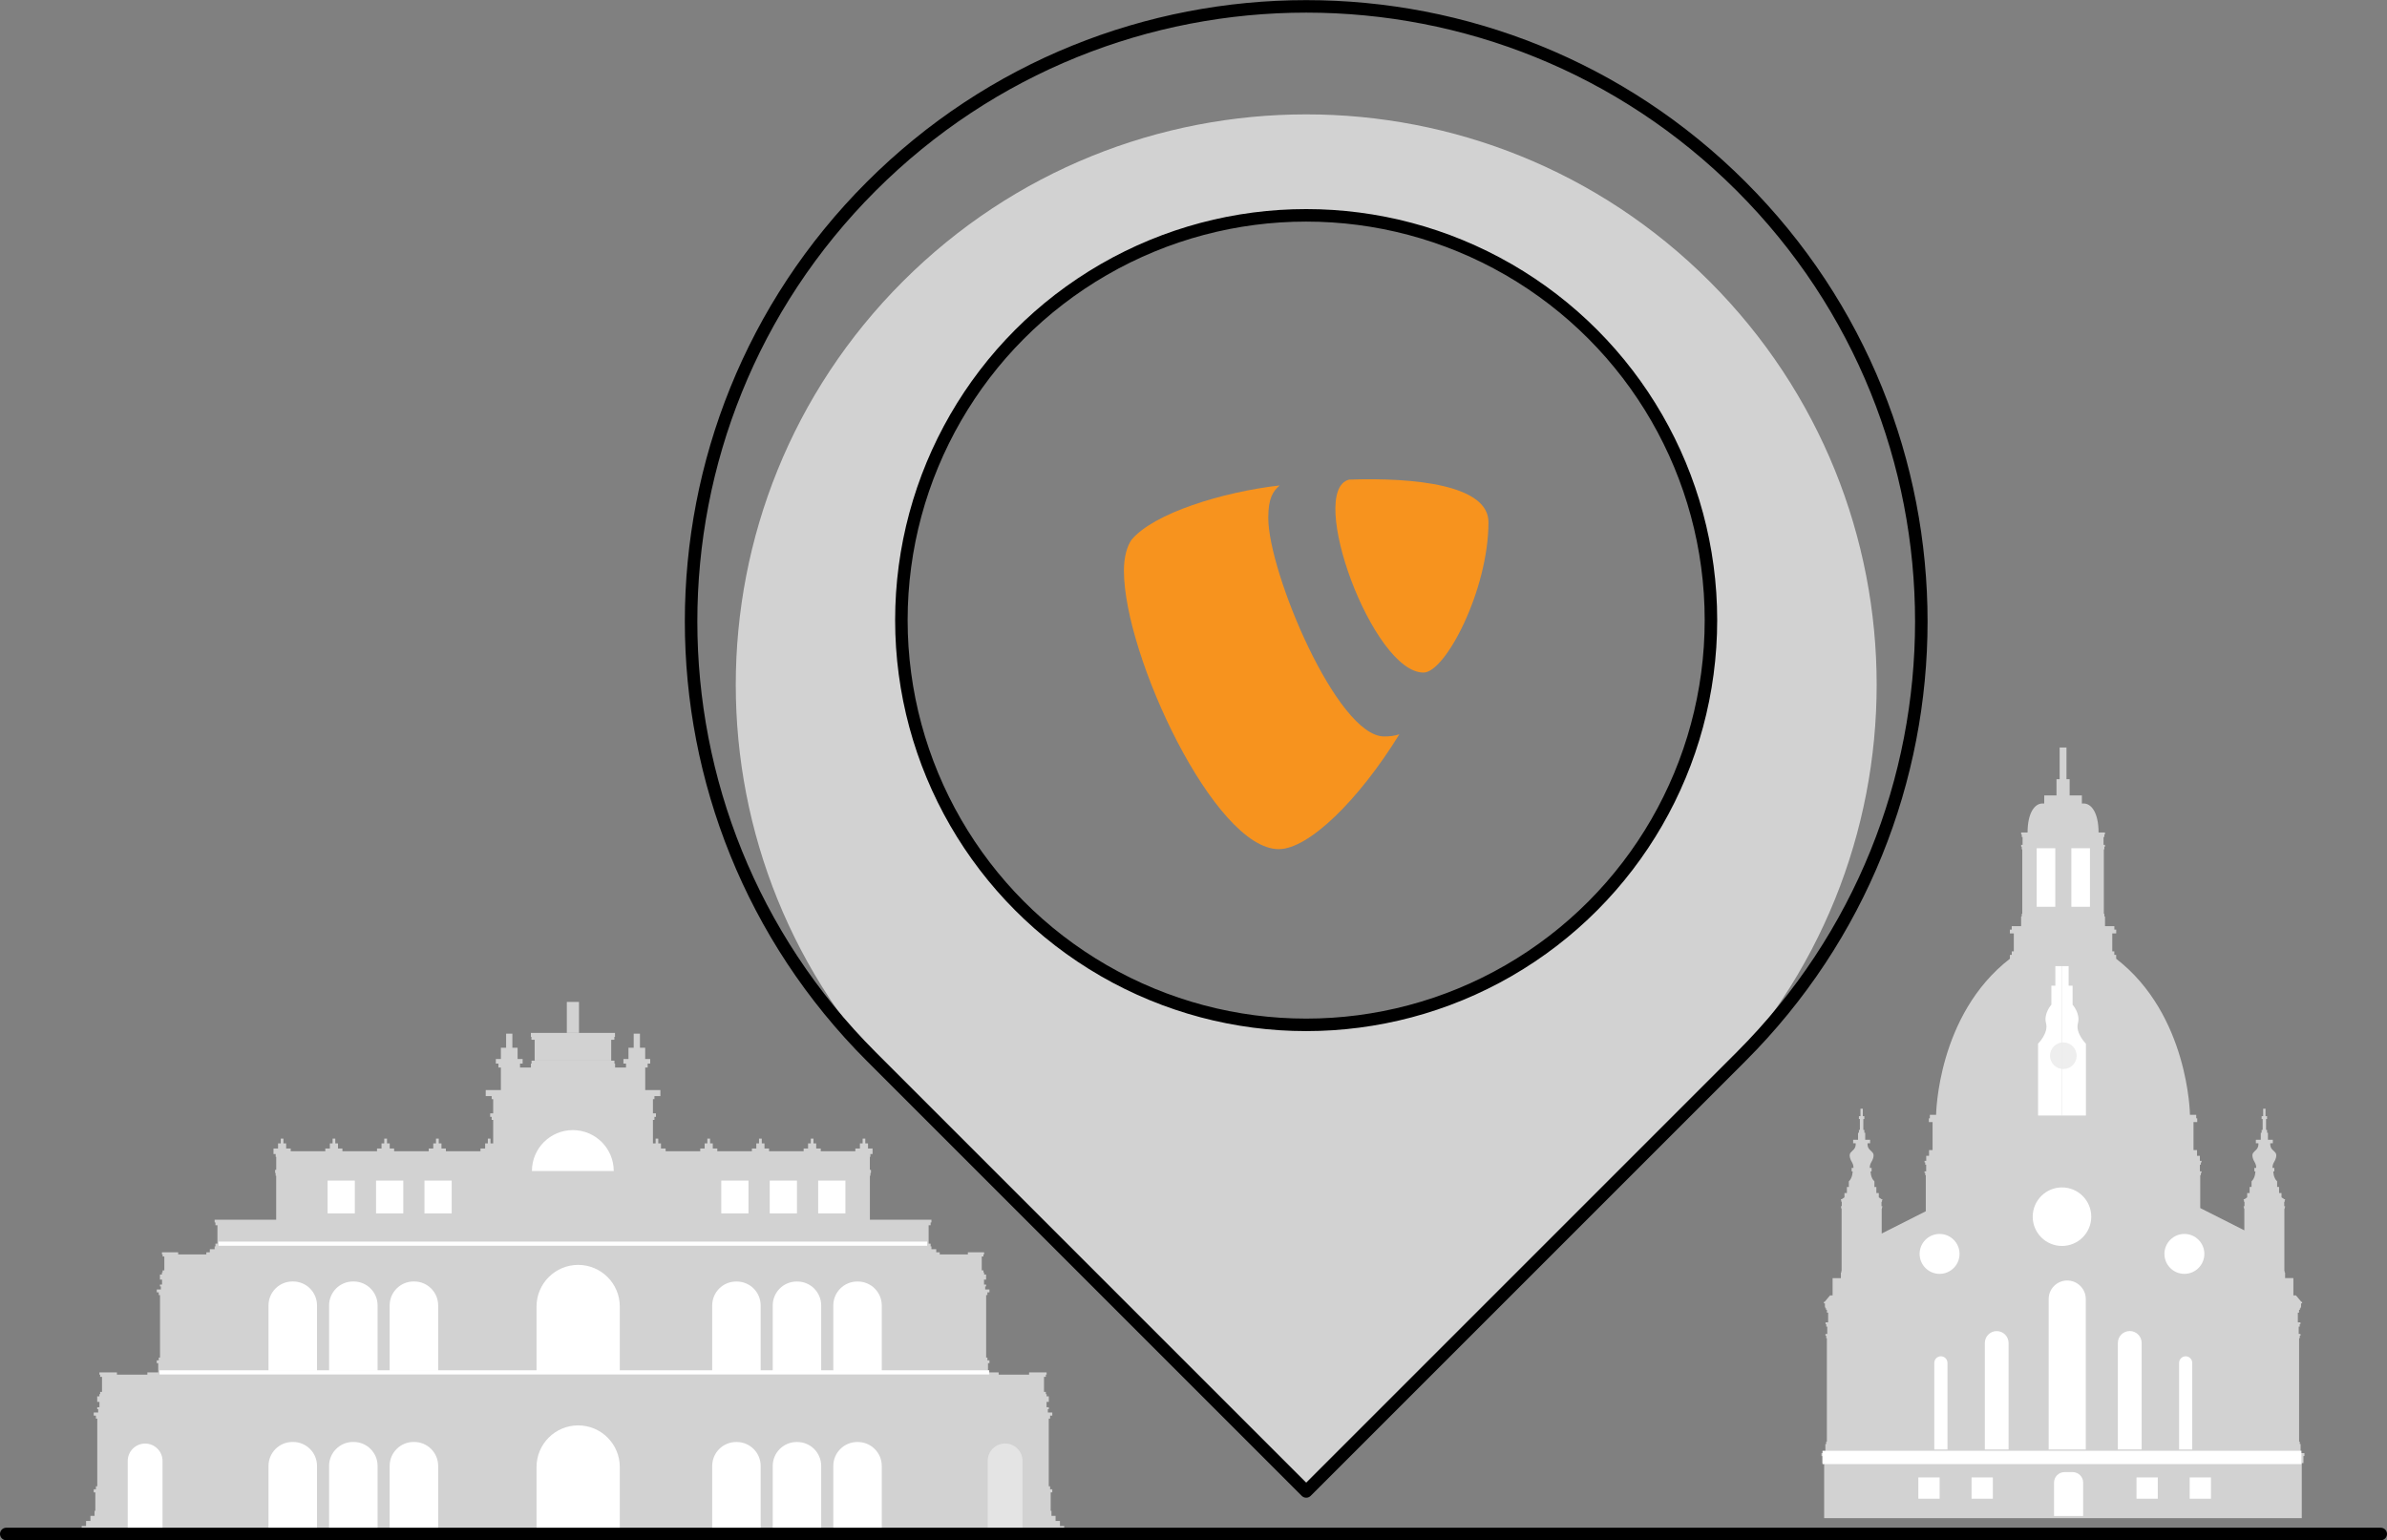<?xml version="1.0" encoding="UTF-8"?>
<svg xmlns="http://www.w3.org/2000/svg" id="Layer_2" width="492.58" height="317.86" viewBox="0 0 492.58 317.86">
  <rect x="0" y="0" width="492.58" height="317.86" fill="#808080" stroke="none"/>
  <defs>
    <style>.cls-1{fill:#fff;}.cls-2{fill:#f7931e;}.cls-3{stroke:#fff;stroke-miterlimit:10;stroke-width:.86px;}.cls-3,.cls-4{fill:none;}.cls-5{fill:#e9e9e9;opacity:.78;}.cls-4{stroke:#000;stroke-linecap:round;stroke-linejoin:round;stroke-width:2.58px;}</style>
  </defs>
  <g id="New">
    <rect class="cls-5" x="116.97" y="206.77" width="2.51" height="6.39"></rect>
    <polygon class="cls-5" points="126.78 214.58 126.13 214.58 126.13 218.89 123.23 218.89 121.44 218.89 115.02 218.89 113.23 218.89 110.33 218.89 110.33 214.58 109.67 214.58 109.67 213.98 109.55 213.98 109.55 213.16 126.91 213.16 126.91 213.98 126.78 213.98 126.78 214.58"></polygon>
    <path class="cls-5" d="M16.86,314.92v1.04s202.74,0,202.74,0v-1.04s-.87,0-.87,0v-1.04s-.9,0-.9,0v-1.04s-.85,0-.85,0v-1.04s-.16,0-.16,0v-3.82h.33s0-.64,0-.64h-.45v-.62s-.28,0-.28,0v-13.96h.28s0-.62,0-.62h.45s0-.64,0-.64h-.92v-.68h.2s0-.41,0-.41h-.46v-1.1h.46s0-.41,0-.41v-.73s-.45,0-.45,0v-.46s-.16,0-.16,0v-.46s-.38,0-.38,0v-3.1h.38s0-.46,0-.46h.16s0-.46,0-.46h-3.62s0,.46,0,.46h-6.28v-.46s-2.2,0-2.2,0v-1.9h.3s0-.59,0-.59h-.42v-.57s-.26,0-.26,0v-12.9h.26s0-.57,0-.57h.42s0-.59,0-.59h-.88v-.63h.19s0-.38,0-.38h-.43v-1.02h.43s0-.38,0-.38v-.67s-.41,0-.41,0v-.43s-.14,0-.14,0v-.43s-.35,0-.35,0v-2.86h.35s0-.43,0-.43h.14s0-.43,0-.43h-3.35s0,.43,0,.43h-5.81v-.43s-.72,0-.72,0v-.65s-.99,0-.99,0v-.57s-.17,0-.17,0v-.57s-.41,0-.41,0v-3.8h.41s0-.57,0-.57h.17s0-.57,0-.57h-1.96s-1.96,0-1.96,0h-6.8s-1.98,0-1.98,0v-.99s0-.57,0-.57v-1.54s0-.57,0-.57v-1.55s0-.57,0-.57v-1.54s0-.57,0-.57v-1.17h.11s0-.57,0-.57h.11s0-.66,0-.66h-.23v-2.68h.11s0-.57,0-.57h.45s0-1.15,0-1.15h-.94v-1.04s-.56,0-.56,0v-.99s-.55,0-.55,0v.99h-.56s0,1.04,0,1.04h-.94s0,.57,0,.57h-7.14v-.57s-.94,0-.94,0v-1.04s-.02,0-.02,0h-.54v-.99s-.02,0-.02,0h-.52s-.02,0-.02,0v.99h-.54s-.02,0-.02,0v1.04h-.91s0,.57,0,.57h-7.14v-.57s0,0,0,0h-.94v-1.04s-.02,0-.02,0h-.54v-.99s-.02,0-.02,0h-.55s0,.99,0,.99h-.54s-.02,0-.02,0v1.04h-.91s0,.57,0,.57h-7.14v-.57s-.93,0-.93,0v-1.04s-.02,0-.02,0h-.54v-.99s-.02,0-.02,0h-.52s-.02,0-.02,0v.99h-.56s0,1.04,0,1.04h-.91s0,.57,0,.57h-7.14v-.57s-.96,0-.96,0v-1.04s-.56,0-.56,0v-.99s-.55,0-.55,0v.99h-.55v-.55s0-.63,0-.63v-1.76s0-.63,0-.63v-1.28h.31s0-.63,0-.63h.31s0-.72,0-.72h-.62v-2.93h.31s0-.63,0-.63h1.23s0-1.25,0-1.25h-3.13v-4.65h.5s0-.82,0-.82h.53s0-.94,0-.94h-1.04v-2.33s-1.08,0-1.08,0v-2.9s-1.29,0-1.29,0v2.9h-1.08s0,2.33,0,2.33h-1.04s0,.94,0,.94h.53v.82h-2.25v-.82s-.13,0-.13,0v-.6s-17.11,0-17.11,0v.6h-.13s0,.82,0,.82h-2.25v-.82h.54s0-.94,0-.94h-1.04v-2.33s-1.08,0-1.08,0v-2.9s-1.29,0-1.29,0v2.9h-1.08s0,2.33,0,2.33h-1.04s0,.94,0,.94h.54v.82s.5,0,.5,0v4.65h-3.13s0,1.25,0,1.25h1.23v.63s.31,0,.31,0v2.93h-.62s0,.72,0,.72h.31v.63s.31,0,.31,0v1.28s0,.63,0,.63v1.76s0,.63,0,.63v.55h-.55v-.99s-.55,0-.55,0v.99h-.56s0,1.04,0,1.04h-.96s0,.57,0,.57h-7.14v-.57s-.91,0-.91,0v-1.04s-.02,0-.02,0h-.54v-.99s-.02,0-.02,0h-.55s0,.99,0,.99h-.56s0,1.04,0,1.04h-.94s0,.57,0,.57h-7.14v-.57s-.91,0-.91,0v-1.04s-.02,0-.02,0h-.54v-.99s-.02,0-.02,0h-.55s0,.99,0,.99h-.54s-.02,0-.02,0v1.04h-.93s0,.57,0,.57h-7.14v-.57s-.91,0-.91,0v-1.04s-.02,0-.02,0h-.54v-.99s-.02,0-.02,0h-.52s-.02,0-.02,0v.99h-.54s-.02,0-.02,0v1.04h-.94s0,.57,0,.57h-7.14v-.57s-.94,0-.94,0v-1.04s-.56,0-.56,0v-.99s-.55,0-.55,0v.99h-.56s0,1.04,0,1.04h-.94s0,1.15,0,1.15h.45v.57s.11,0,.11,0v2.68h-.23s0,.66,0,.66h.11v.57s.11,0,.11,0v1.17s0,.57,0,.57v1.54s0,.57,0,.57v1.55s0,.57,0,.57v1.54s0,.57,0,.57v.99h-1.98s-6.8,0-6.8,0h-1.96s-1.96,0-1.96,0v.57s.17,0,.17,0v.57s.41,0,.41,0v3.8h-.41s0,.57,0,.57h-.17s0,.57,0,.57h-.99s0,.65,0,.65h-.72s0,.43,0,.43h-5.81v-.43s-3.35,0-3.35,0v.43s.14,0,.14,0v.43s.35,0,.35,0v2.86h-.35s0,.43,0,.43h-.14s0,.43,0,.43h-.41s0,.67,0,.67v.38s.43,0,.43,0v1.02h-.43s0,.38,0,.38h.19v.63h-.85s0,.59,0,.59h.41v.57s.26,0,.26,0v12.9h-.26s0,.57,0,.57h-.41s0,.59,0,.59h.3v1.9h-2.24s0,.46,0,.46h-6.28v-.46s-3.62,0-3.62,0v.46s.16,0,.16,0v.46s.38,0,.38,0v3.1h-.38s0,.46,0,.46h-.16s0,.46,0,.46h-.45s0,.73,0,.73v.41s.46,0,.46,0v1.1h-.46s0,.41,0,.41h.2v.68h-.92s0,.64,0,.64h.45v.62s.28,0,.28,0v13.96h-.28s0,.62,0,.62h-.45s0,.64,0,.64h.33v3.82h-.16s0,1.04,0,1.04h-.85s0,1.04,0,1.04h-.9s0,1.04,0,1.04h-.87Z"></path>
    <path class="cls-1" d="M110.72,294.15h17.18v13.28c0,4.74-3.85,8.59-8.59,8.59h0c-4.74,0-8.59-3.85-8.59-8.59v-13.28h0Z" transform="translate(238.62 610.18) rotate(-180)"></path>
    <path class="cls-1" d="M110.72,261.03h17.18v13.28c0,4.74-3.85,8.59-8.59,8.59h0c-4.74,0-8.59-3.85-8.59-8.59v-13.28h0Z" transform="translate(238.62 543.94) rotate(-180)"></path>
    <path class="cls-1" d="M80.41,297.59h10v13.5c0,2.72-2.21,4.94-4.94,4.94h-.13c-2.72,0-4.94-2.21-4.94-4.94v-13.5h0Z" transform="translate(170.82 613.61) rotate(-180)"></path>
    <path class="cls-1" d="M67.91,297.59h10v13.5c0,2.72-2.21,4.94-4.94,4.94h-.13c-2.72,0-4.94-2.21-4.94-4.94v-13.5h0Z" transform="translate(145.82 613.61) rotate(-180)"></path>
    <path class="cls-1" d="M55.41,297.59h10v13.5c0,2.72-2.21,4.94-4.94,4.94h-.13c-2.72,0-4.94-2.21-4.94-4.94v-13.5h0Z" transform="translate(120.82 613.61) rotate(-180)"></path>
    <path class="cls-1" d="M26.35,297.9h7.19v14.53c0,1.98-1.61,3.59-3.59,3.59h0c-1.98,0-3.59-1.61-3.59-3.59v-14.53h0Z" transform="translate(59.9 613.93) rotate(-180)"></path>
    <path class="cls-1" d="M151.9,297.59h.13c2.72,0,4.94,2.21,4.94,4.94v13.5h-10v-13.5c0-2.72,2.21-4.94,4.94-4.94Z"></path>
    <path class="cls-1" d="M164.39,297.59h.13c2.72,0,4.94,2.21,4.94,4.94v13.5h-10v-13.5c0-2.72,2.21-4.94,4.94-4.94Z"></path>
    <path class="cls-1" d="M176.89,297.59h.13c2.72,0,4.94,2.21,4.94,4.94v13.5h-10v-13.5c0-2.72,2.21-4.94,4.94-4.94Z"></path>
    <path class="cls-1" d="M80.41,264.47h10v13.5c0,2.72-2.21,4.94-4.94,4.94h-.13c-2.72,0-4.94-2.21-4.94-4.94v-13.5h0Z" transform="translate(170.82 547.37) rotate(-180)"></path>
    <path class="cls-1" d="M67.91,264.47h10v13.5c0,2.72-2.21,4.94-4.94,4.94h-.13c-2.72,0-4.94-2.21-4.94-4.94v-13.5h0Z" transform="translate(145.82 547.37) rotate(-180)"></path>
    <path class="cls-1" d="M55.41,264.47h10v13.5c0,2.72-2.21,4.94-4.94,4.94h-.13c-2.72,0-4.94-2.21-4.94-4.94v-13.5h0Z" transform="translate(120.82 547.37) rotate(-180)"></path>
    <path class="cls-1" d="M151.9,264.47h.13c2.72,0,4.94,2.21,4.94,4.94v13.5h-10v-13.5c0-2.72,2.21-4.94,4.94-4.94Z"></path>
    <path class="cls-1" d="M164.39,264.47h.13c2.72,0,4.94,2.21,4.94,4.94v13.5h-10v-13.5c0-2.72,2.21-4.94,4.94-4.94Z"></path>
    <path class="cls-1" d="M176.89,264.47h.13c2.72,0,4.94,2.21,4.94,4.94v13.5h-10v-13.5c0-2.72,2.21-4.94,4.94-4.94Z"></path>
    <path class="cls-5" d="M207.42,297.9h0c1.98,0,3.59,1.61,3.59,3.59v14.53h-7.19v-14.53c0-1.98,1.61-3.59,3.59-3.59Z"></path>
    <rect class="cls-1" x="168.83" y="243.64" width="5.62" height="6.77" transform="translate(343.29 494.05) rotate(-180)"></rect>
    <rect class="cls-1" x="158.83" y="243.64" width="5.62" height="6.77" transform="translate(323.29 494.05) rotate(-180)"></rect>
    <rect class="cls-1" x="148.84" y="243.64" width="5.62" height="6.77" transform="translate(303.3 494.05) rotate(-180)"></rect>
    <rect class="cls-1" x="87.6" y="243.64" width="5.62" height="6.77" transform="translate(180.81 494.05) rotate(-180)"></rect>
    <rect class="cls-1" x="77.6" y="243.64" width="5.62" height="6.77" transform="translate(160.82 494.05) rotate(-180)"></rect>
    <rect class="cls-1" x="67.6" y="243.64" width="5.62" height="6.77" transform="translate(140.82 494.05) rotate(-180)"></rect>
    <path class="cls-1" d="M126.65,241.66c0-4.66-3.78-8.44-8.44-8.44-4.66,0-8.44,3.78-8.44,8.44"></path>
    <line class="cls-3" x1="204.14" y1="283.22" x2="32.92" y2="283.22"></line>
    <line class="cls-3" x1="191.33" y1="256.66" x2="45.1" y2="256.66"></line>
    <path class="cls-5" d="M352.79,58.08h0c-45.97-45.97-120.51-45.97-166.48,0h0c-45.97,45.97-45.97,120.51,0,166.48l83.24,83.24,83.24-83.24c45.97-45.97,45.97-120.51,0-166.48ZM269.69,211.51c-46.13,0-83.53-37.4-83.53-83.53s37.4-83.53,83.53-83.53,83.53,37.4,83.53,83.53-37.4,83.53-83.53,83.53Z"></path>
    <path class="cls-4" d="M269.54,1.29h0c70.07,0,126.96,56.89,126.96,126.96v126.96h-126.96c-70.07,0-126.96-56.89-126.96-126.96h0C142.58,58.18,199.47,1.29,269.54,1.29Z" transform="translate(169.64 -153.03) rotate(45)"></path>
    <path class="cls-2" d="M261.72,106.88c0-4.15,1-5.51,2.35-6.7-11.77,1.36-25.97,5.7-30.59,11.24-.91,1.36-1.55,3.52-1.55,6.34,0,17.55,18.74,57.48,31.95,57.48,6.15,0,16.47-10.05,24.89-23.7-1.16.36-1.99.44-3.16.44-9.69-.03-23.89-33.89-23.89-45.1Z"></path>
    <path class="cls-2" d="M278.39,98.98c-8.81,2.33,4.87,39.82,15.37,39.82,4.51,0,13.4-17.03,13.4-31.04,0-7.66-15.18-9.25-28.76-8.78Z"></path>
    <line class="cls-4" x1="1.29" y1="316.57" x2="491.29" y2="316.57"></line>
    <circle class="cls-4" cx="269.54" cy="127.97" r="83.53"></circle>
    <path class="cls-5" d="M375.88,299.88v.61s.2,0,.2,0v1.46s.35,0,.35,0v1.27s0,.85,0,.85v1.27s0,.85,0,.85v1.27s0,.85,0,.85v1.27s0,.85,0,.85v1.27s0,.85,0,.85v.76s8.45,0,8.45,0h6.5s.49,0,.49,0h5.93s2.46,0,2.46,0h4.04s2.34,0,2.34,0h6.31s3.18,0,3.18,0h2.93s.28,0,.28,0h12.76s.27,0,.27,0h2.93s3.18,0,3.18,0h6.3s2.34,0,2.34,0h4.04s2.46,0,2.46,0h5.93s.49,0,.49,0h6.5s8.45,0,8.45,0v-.76s0-.85,0-.85v-1.06s0-.21,0-.21v-1.06s0-.85,0-.85v-1.06s0-.21,0-.21v-1.06s0-.85,0-.85v-1.06s0-.21,0-.21v-1.06s0-.85,0-.85v-.21h.35s0-1.46,0-1.46h.2s0-.61,0-.61h-.79v-1.87s-.17,0-.17,0v-.51s-.14,0-.14,0v-21.34h.14s0-.51,0-.51h.15s0-.36,0-.36h-.37v-1.51h.21s0-.51,0-.51h.15s0-.36,0-.36h-.54v-2.01h.25s0-.23,0-.23v-.35h.18s0-.33,0-.33h.17s0-.27,0-.27h.07s0-.74,0-.74h.21s0-.3,0-.3h-.14l-1.13-1.34h-.53v-.56s0-.39,0-.39v-.73s0-.39,0-.39v-.73s0-.39,0-.39v-.38s-1.71,0-1.71,0v-1.13s-.08,0-.08,0v-.31s-.07,0-.07,0v-12.87h.07s0-.31,0-.31h.07s0-.22,0-.22h-.17v-.91h.1s0-.31,0-.31h.07s0-.22,0-.22h-.16l-.57-.39v-.88s-.5,0-.5,0v-1.26s-.4,0-.4,0v-1.16c-.8-.72-.79-2.05-.79-2.05h.21s0-.36,0-.36v-.36s-.38,0-.38,0c0-1.05.5-1.21.73-2.15.23-.94-.28-1.12-.79-1.66-.51-.55-.39-1.28-.39-1.28h.52s0-.36,0-.36v-.36s-1.01,0-1.01,0v-1.45s-.18,0-.18,0v-.59s-.21,0-.21,0v-2.24h.21s0-.59,0-.59h-.32v-1.54s-.48,0-.48,0v1.54h-.32s0,.59,0,.59h.21v2.24h-.21s0,.59,0,.59h-.18s0,1.45,0,1.45h-1.01s0,.36,0,.36v.36s.52,0,.52,0c0,0,.11.73-.39,1.28-.51.55-1.02.72-.79,1.66.23.95.73,1.11.73,2.15h-.38s0,.36,0,.36v.36s.21,0,.21,0c0,0,0,1.33-.79,2.05v1.16h-.4s0,1.26,0,1.26h-.5s0,.88,0,.88l-.58.39h-.15s0,.22,0,.22h.07v.31s.1,0,.1,0v.91h-.17s0,.22,0,.22h.07v.31s.07,0,.07,0v4.45s-9.1-4.6-9.1-4.6v-6.78h.13s0-.46,0-.46h.14s0-.33,0-.33h-.34v-1.38h.2s0-.46,0-.46h.14s0-.33,0-.33h-.35v-1.04s-.58,0-.58,0v-1.18s-.73,0-.73,0v-.72s0-5.06,0-5.06h.77s0-.78,0-.78h-.21v-.72s-1.29,0-1.29,0c0,0-.23-20.63-15.25-32.23h.02s0-.78,0-.78h-.38v-.72s-.42,0-.42,0v-3.71h.81s0-.78,0-.78h-.38v-.72s-1.93,0-1.93,0v-2s-.13,0-.13,0v-.54s-.11,0-.11,0v-13.31h.11s0-.54,0-.54h.12s0-.39,0-.39h-.29v-1.62h.17s0-.54,0-.54h.12s0-.39,0-.39h-1.32c0-4.04-1.47-5.98-3.06-5.98h-.38v-1.66s-2.53,0-2.53,0v-3.35s-.65,0-.65,0v-6.54s-1.41,0-1.41,0v6.54h-.65s0,3.35,0,3.35h-2.53s0,1.66,0,1.66h-.38c-1.58,0-3.06,1.94-3.06,5.98h-1.32s0,.39,0,.39h.12v.54s.17,0,.17,0v1.62h-.29s0,.39,0,.39h.12v.54s.11,0,.11,0v13.31h-.11s0,.54,0,.54h-.13s0,2,0,2h-1.94s0,.72,0,.72h-.38s0,.78,0,.78h.81v3.71h-.42s0,.72,0,.72h-.38s0,.78,0,.78h.02c-15.03,11.6-15.25,32.23-15.25,32.23h-1.29s0,.72,0,.72h-.21s0,.78,0,.78h.77v5.06s0,.72,0,.72h-.73s0,1.18,0,1.18h-.58s0,1.04,0,1.04h-.35s0,.33,0,.33h.14v.46s.2,0,.2,0v1.38h-.34s0,.33,0,.33h.14v.46s.12,0,.12,0v7.44s-9.1,4.6-9.1,4.6v-5.11h.06s0-.31,0-.31h.07s0-.22,0-.22h-.17v-.91h.1s0-.31,0-.31h.07s0-.22,0-.22h-.15l-.58-.39v-.88s-.5,0-.5,0v-1.26s-.4,0-.4,0v-1.16c-.8-.72-.79-2.05-.79-2.05h.21s0-.36,0-.36v-.36s-.38,0-.38,0c0-1.05.5-1.21.73-2.15.23-.94-.28-1.12-.79-1.66-.51-.55-.39-1.28-.39-1.28h.52s0-.36,0-.36v-.36s-1.01,0-1.01,0v-1.45s-.18,0-.18,0v-.59s-.21,0-.21,0v-2.24h.21s0-.59,0-.59h-.32v-1.54s-.48,0-.48,0v1.54h-.32s0,.59,0,.59h.2v2.24h-.2s0,.59,0,.59h-.18s0,1.45,0,1.45h-1.01s0,.36,0,.36v.36s.52,0,.52,0c0,0,.11.73-.39,1.28-.51.55-1.02.72-.79,1.66.23.95.73,1.11.73,2.15h-.38s0,.36,0,.36v.36s.21,0,.21,0c0,0,0,1.33-.79,2.05v1.16h-.4s0,1.26,0,1.26h-.5s0,.88,0,.88l-.57.39h-.16s0,.22,0,.22h.07v.31s.1,0,.1,0v.91h-.17s0,.22,0,.22h.07v.31s.07,0,.07,0v12.87h-.07s0,.31,0,.31h-.08s0,1.13,0,1.13h-1.71s0,.38,0,.38v.39s0,.73,0,.73v.39s0,.73,0,.73v.95h-.53s-1.13,1.34-1.13,1.34h-.14s0,.3,0,.3h.21v.74s.07,0,.07,0v.27s.17,0,.17,0v.33s.18,0,.18,0v.58s.25,0,.25,0v2.01h-.54s0,.36,0,.36h.15v.51s.21,0,.21,0v1.51h-.37s0,.36,0,.36h.15v.51s.14,0,.14,0v21.34h-.14s0,.51,0,.51h-.17s0,1.87,0,1.87h-.79Z"></path>
    <path class="cls-1" d="M425.51,199.38h1.37v4.03s.82,0,.82,0v3.93s1.65,1.83,1.1,3.84,1.65,4.21,1.65,4.21v14.82h-4.94"></path>
    <path class="cls-1" d="M425.51,199.38h-1.37v4.03h-.82v3.93s-1.65,1.83-1.1,3.84-1.65,4.21-1.65,4.21v14.82h4.94"></path>
    <path class="cls-1" d="M423.86,303.79h6.01v6.89c0,1.2-.97,2.17-2.17,2.17h-1.67c-1.2,0-2.17-.97-2.17-2.17v-6.89h0Z" transform="translate(853.74 616.65) rotate(-180)"></path>
    <path class="cls-1" d="M422.77,264.26h7.66v31.04c0,2.11-1.72,3.83-3.83,3.83h0c-2.11,0-3.83-1.72-3.83-3.83v-31.04h0Z" transform="translate(853.19 563.39) rotate(-180)"></path>
    <path class="cls-1" d="M409.59,274.69h4.91v21.98c0,1.35-1.1,2.45-2.45,2.45h0c-1.35,0-2.45-1.1-2.45-2.45v-21.98h0Z" transform="translate(824.09 573.82) rotate(-180)"></path>
    <path class="cls-1" d="M399.16,279.9h2.71v17.87c0,.75-.61,1.36-1.36,1.36h0c-.75,0-1.36-.61-1.36-1.36v-17.87h0Z" transform="translate(801.03 579.03) rotate(-180)"></path>
    <path class="cls-1" d="M439.5,274.69h0c1.35,0,2.45,1.1,2.45,2.45v21.98h-4.91v-21.98c0-1.35,1.1-2.45,2.45-2.45Z"></path>
    <path class="cls-1" d="M451.03,279.9h0c.75,0,1.36.61,1.36,1.36v17.87h-2.71v-17.87c0-.75.61-1.36,1.36-1.36Z"></path>
    <rect class="cls-1" x="427.43" y="175.04" width="3.84" height="12.08" transform="translate(858.71 362.17) rotate(-180)"></rect>
    <rect class="cls-1" x="420.3" y="175.04" width="3.84" height="12.08" transform="translate(844.43 362.17) rotate(-180)"></rect>
    <circle class="cls-5" cx="425.79" cy="217.87" r="2.75"></circle>
    <circle class="cls-1" cx="425.51" cy="251.09" r="6.04"></circle>
    <circle class="cls-1" cx="400.25" cy="258.77" r="4.12"></circle>
    <circle class="cls-1" cx="450.77" cy="258.77" r="4.12"></circle>
    <rect class="cls-1" x="406.84" y="304.89" width="4.39" height="4.39" transform="translate(818.08 614.18) rotate(-180)"></rect>
    <rect class="cls-1" x="395.86" y="304.89" width="4.39" height="4.39" transform="translate(796.12 614.18) rotate(-180)"></rect>
    <rect class="cls-1" x="451.87" y="304.89" width="4.39" height="4.39" transform="translate(908.12 614.18) rotate(-180)"></rect>
    <rect class="cls-1" x="440.88" y="304.89" width="4.39" height="4.39" transform="translate(886.16 614.18) rotate(-180)"></rect>
    <rect class="cls-1" x="376.1" y="299.4" width="98.83" height="2.75" transform="translate(851.02 601.55) rotate(-180)"></rect>
  </g>
</svg>
